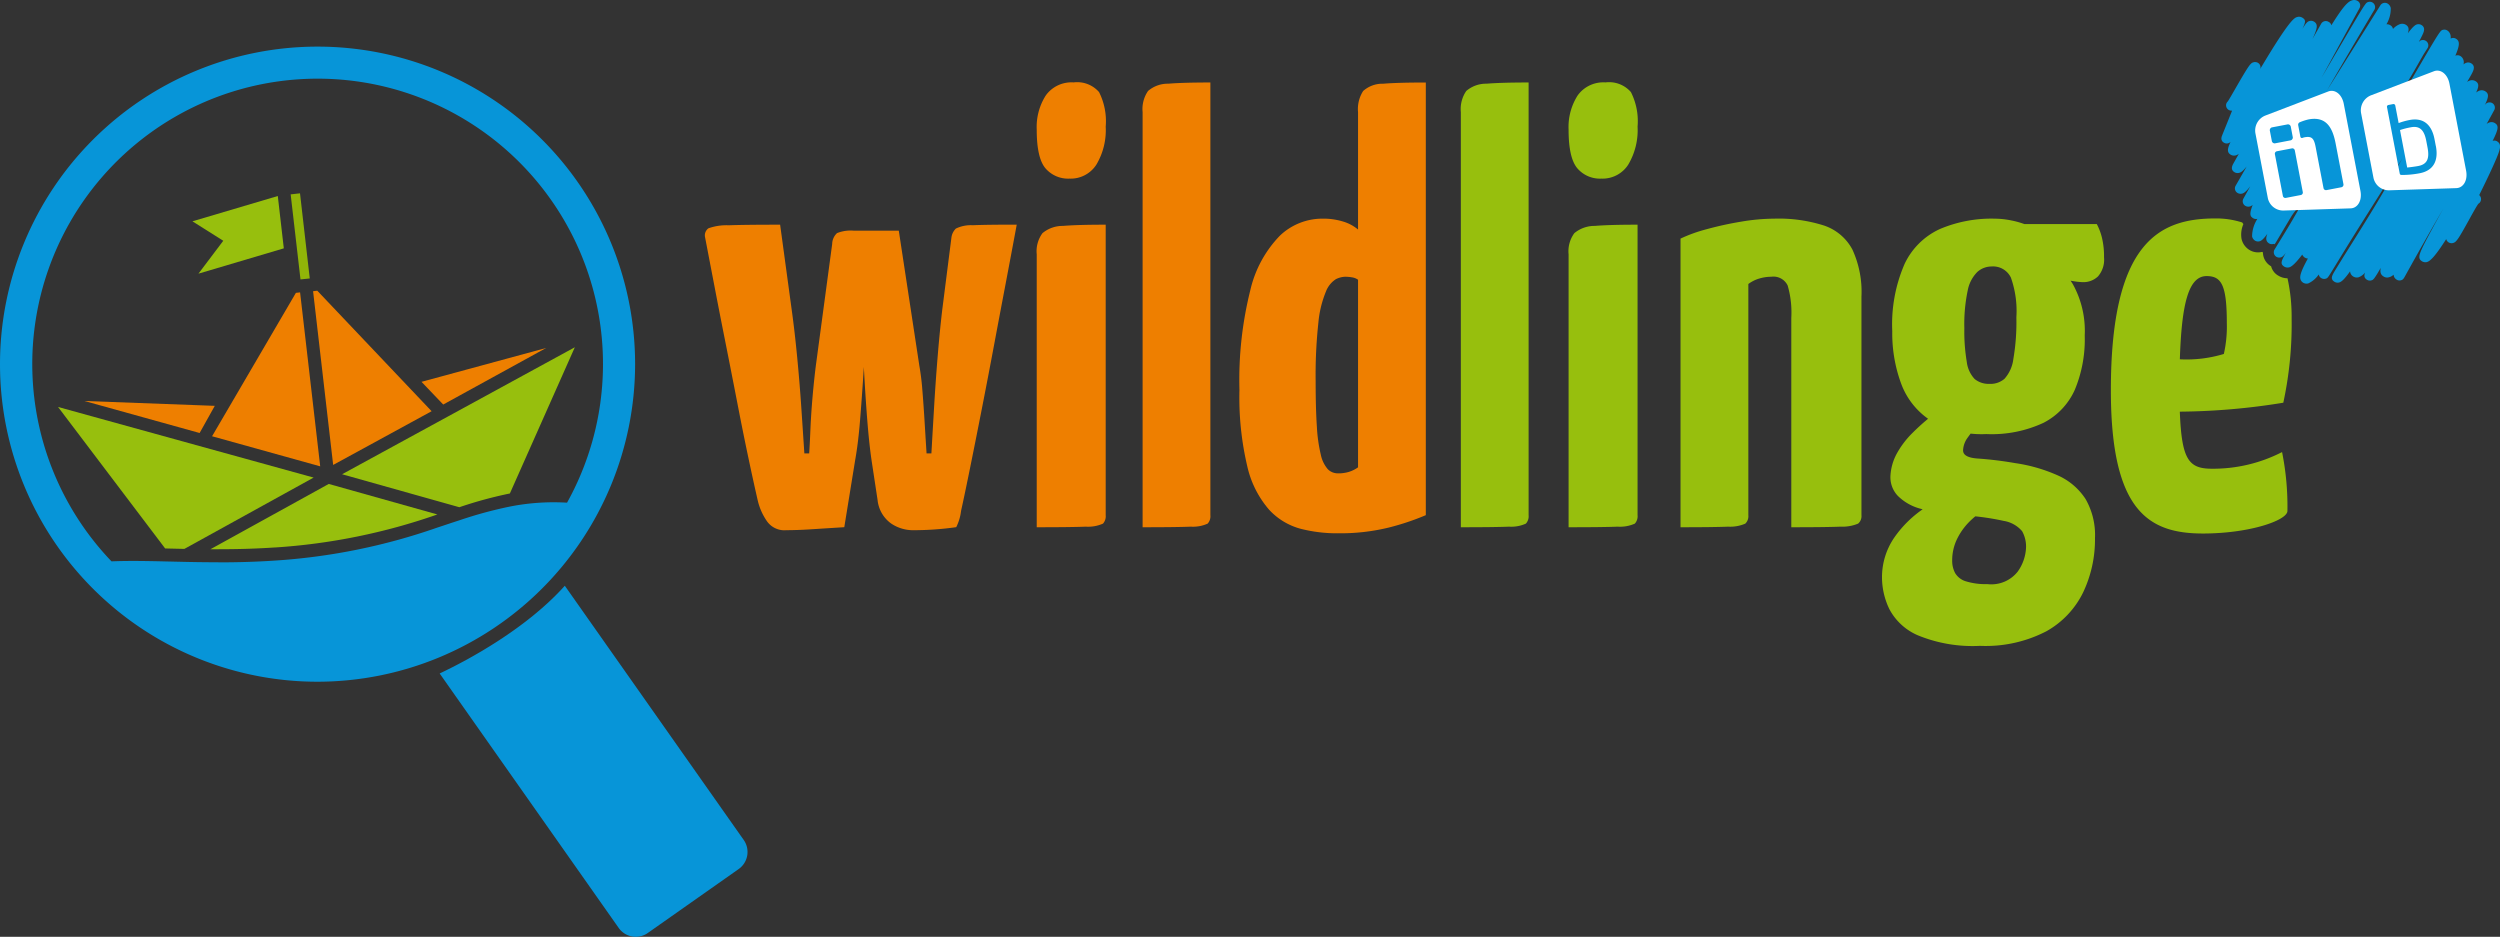 <svg id="Gruppe_45" data-name="Gruppe 45" xmlns="http://www.w3.org/2000/svg" xmlns:xlink="http://www.w3.org/1999/xlink" width="238.542" height="89.387" viewBox="0 0 238.542 89.387">
  <rect x="0" y="0" width="238.542" height="89.387" fill="#333333" stroke="none"/>
  <defs>
    <clipPath id="clip-path">
      <rect id="Rechteck_13" data-name="Rechteck 13" width="238.542" height="89.387" fill="none"/>
    </clipPath>
  </defs>
  <g id="Gruppe_33" data-name="Gruppe 33" transform="translate(0 0)" clip-path="url(#clip-path)">
    <path id="Pfad_78" data-name="Pfad 78" d="M303.538,35.223a1.435,1.435,0,0,1-.7-.9l-.054-.032A1.538,1.538,0,0,1,302.056,33l-.076-.053-.008,0-.081.018a1.578,1.578,0,0,1-1.138-.211,1.664,1.664,0,0,1-.738-1.049,2.5,2.5,0,0,1,.176-1.413,1.312,1.312,0,0,1-.113-.151,8.106,8.106,0,0,0-2.549-.385c-5.331,0-9.983,2.213-9.983,16.393,0,11.571,3.63,13.67,8.792,13.67,4.425,0,8.055-1.248,8.055-2.155a26.335,26.335,0,0,0-.511-5.616,14.4,14.4,0,0,1-6.693,1.589c-2.213,0-2.893-.851-3.063-5.445A63.867,63.867,0,0,0,304,47.338a35.573,35.573,0,0,0,.794-8.054,17.031,17.031,0,0,0-.394-3.82,1.626,1.626,0,0,1-.859-.241m-5.213,7.463a12.249,12.249,0,0,1-4.2.511c.17-5.218.8-7.941,2.552-7.941,1.419,0,1.93.851,1.93,4.481a11.862,11.862,0,0,1-.284,2.95" transform="translate(-86.134 -8.913)" fill="#97bf0d"/>
    <path id="Pfad_79" data-name="Pfad 79" d="M328.925,13.493a.519.519,0,0,0-.368-.069l-.029.006-.045.013c.572-1.139.6-1.455.214-1.7a.605.605,0,0,0-.481-.069.737.737,0,0,0-.307.16c.446-.808.717-1.306.724-1.32a.5.5,0,0,0-.193-.682.523.523,0,0,0-.687.176s-.012.021-.033.054c.415-.828.413-1.131.055-1.355a.638.638,0,0,0-.5-.072.99.99,0,0,0-.368.2c.252-.545.309-.863-.046-1.085a.663.663,0,0,0-.524-.074.917.917,0,0,0-.291.145c.181-.307.317-.545.414-.722.178-.329.422-.779-.012-1.051a.573.573,0,0,0-.417-.076L326,5.984a.781.781,0,0,0-.3.166.7.7,0,0,0-.285-.8.542.542,0,0,0-.393-.066h0a.387.387,0,0,0-.1.036c.477-1.1.4-1.416.069-1.622a.506.506,0,0,0-.366-.069l-.027.006a.416.416,0,0,0-.119.045,1.032,1.032,0,0,0-.012-.318.7.7,0,0,0-.312-.457.514.514,0,0,0-.372-.068l-.021,0c-.285.07-.285.07-3.1,4.89a10.236,10.236,0,0,1-1.173,1.74c.008.018.292-.576.453-.911a5.442,5.442,0,0,1,.285-.507c.722-1.162,1.334-2.3,1.7-2.913l.341-.536a.5.5,0,0,0,.067-.384.51.51,0,0,0-.226-.319.519.519,0,0,0-.369-.068l-.024,0a.389.389,0,0,0-.232.146l-.018-.011L321.444,4c.131-.245.232-.442.307-.6.155-.315.366-.747-.048-1.007a.553.553,0,0,0-.4-.074l-.029.007c-.176.043-.411.225-.883.855.125-.37.108-.63-.177-.81a.674.674,0,0,0-.494-.089l-.055.012a1.731,1.731,0,0,0-.691.471.5.5,0,0,0-.268-.366.564.564,0,0,0-.354-.082,2.9,2.9,0,0,0,.411-1.549.647.647,0,0,0-.29-.421.512.512,0,0,0-.382-.065h0a.5.5,0,0,0-.317.225l-5.093,8.118c1.445-2.5,3.017-5.175,4.517-7.688a.51.51,0,0,0-.166-.69.5.5,0,0,0-.366-.069l-.026.006a.419.419,0,0,0-.25.157l-.008,0-.054.079c-.262.34-.843,1.332-2.57,4.271-.455.775-1.006,1.714-1.606,2.732L315.787.768a.508.508,0,0,0-.176-.673.645.645,0,0,0-.5-.073c-.41.105-.848.517-2.017,2.392a.469.469,0,0,0-.26-.327.507.507,0,0,0-.712.18q-.41.725-.822,1.446c.487-1.056.528-1.406.139-1.65a.539.539,0,0,0-.38-.07L311.029,2c-.182.047-.291.1-.7.759.347-.707.322-.871-.006-1.075a.592.592,0,0,0-.46-.067c-.287.074-.714.184-3.562,4.973A.484.484,0,0,0,306.1,6a.544.544,0,0,0-.383-.069l-.025.006c-.3.074-.407.172-1.785,2.569-.26.452-.583,1.012-.693,1.174a.491.491,0,0,0-.086.1.5.5,0,0,0-.065.383.508.508,0,0,0,.225.317.514.514,0,0,0,.338.074l-.844,2.094c-.045.111-.084.208-.115.293l-.04.088.013.007a.45.45,0,0,0,.208.579.51.51,0,0,0,.63-.078c-.258.558-.4.967,0,1.216a.627.627,0,0,0,.5.072.879.879,0,0,0,.289-.148l-.495.883c-.118.212-.338.607.071.866a.578.578,0,0,0,.447.067c.134-.034.291-.074.728-.611-.361.631-.716,1.25-1.054,1.837a.5.5,0,0,0,.17.684.582.582,0,0,0,.42.076l.034-.008c.2-.051.434-.254.771-.7L304.7,18.96a.508.508,0,0,0,.175.674.571.571,0,0,0,.41.075l.031-.007a.727.727,0,0,0,.275-.153c-.368.947-.218,1.109.043,1.273a.526.526,0,0,0,.383.064l.022-.006a3.169,3.169,0,0,0-.507,1.68.633.633,0,0,0,.279.4.544.544,0,0,0,.4.071l.026-.006c.174-.043.371-.195.753-.717-.149.387-.172.707.152.911a.513.513,0,0,0,.371.068l.028-.006c.279-.071-.237.657,1.774-2.691.625-.923.749-.771,1.353-1.777-1.6,2.658-.615,1.13-2.994,5a.506.506,0,0,0,.168.686.538.538,0,0,0,.378.069l.022,0c.128-.031.22-.053.506-.441-.429.778-.562,1.053-.148,1.312a.6.6,0,0,0,.438.077l.03-.006c.271-.067.67-.456,1.25-1.219a.644.644,0,0,0,.247.289.58.58,0,0,0,.291.086c-.579,1.051-.789,1.616-.719,1.929a.588.588,0,0,0,.261.376.628.628,0,0,0,.454.081l.037-.008a2.447,2.447,0,0,0,1.005-.86.479.479,0,0,0,.242.353.52.52,0,0,0,.384.064h0c.21-.05.218-.063.651-.768l.9-1.47c1.6-2.616,3.029-4.829,5.8-9.256-1.762,3.142-2.019,3.677-5.628,9.408-.319.52-.576.937-.752,1.226-.333.545-.534.873-.1,1.144a.57.57,0,0,0,.413.075l.033-.007c.249-.062.56-.376,1.046-1.063a.622.622,0,0,0,.3.493.646.646,0,0,0,.513.073,1.422,1.422,0,0,0,.616-.449c-.113.3-.092.516.183.689a.519.519,0,0,0,.368.069l.028-.007c.2-.05.258-.065.918-1.2-.095.467.031.675.273.827a.626.626,0,0,0,.509.071.975.975,0,0,0,.446-.25.571.571,0,0,0,.291.477.5.5,0,0,0,.366.069l.032-.007c.212-.055.263-.147.431-.452,1.449-2.611,2.644-4.707,3.621-6.383-.493.887-.958,1.73-1.328,2.424-1.029,1.93-1.174,2.3-.7,2.6a.6.6,0,0,0,.465.069c.364-.092.915-.742,1.841-2.192a.51.51,0,0,0,.224.314.544.544,0,0,0,.418.064c.319-.083.487-.324,1.5-2.152.315-.574.746-1.355.924-1.595a.509.509,0,0,0,.081-.827c.623-1.257,1.105-2.271,1.432-3.013.585-1.325.749-1.814.292-2.1" transform="translate(-90.645 0)" fill="#0795d8"/>
    <path id="Pfad_80" data-name="Pfad 80" d="M28.888,53.557l10.318,2.872-1.92-16.6-.4.046Z" transform="translate(-8.653 -11.931)" fill="#ee7f00"/>
    <path id="Pfad_81" data-name="Pfad 81" d="M42.648,39.65l1.916,16.576L53.958,51.1,43.048,39.6Z" transform="translate(-12.775 -11.863)" fill="#ee7f00"/>
    <path id="Pfad_82" data-name="Pfad 82" d="M57.418,50.633,59.489,52.8l9.829-5.4Z" transform="translate(-17.199 -14.201)" fill="#ee7f00"/>
    <path id="Pfad_83" data-name="Pfad 83" d="M23.939,55.086,11.5,54.623l10.993,3.055Z" transform="translate(-3.445 -16.362)" fill="#ee7f00"/>
    <path id="Pfad_84" data-name="Pfad 84" d="M40.487,26.335l-.892.1.937,8.116.885-.092Z" transform="translate(-11.861 -7.889)" fill="#91b508"/>
    <path id="Pfad_85" data-name="Pfad 85" d="M34.932,31.693l-8.145,2.416,2.368-3.139-2.942-1.856L34.358,26.7Z" transform="translate(-7.852 -7.997)" fill="#97bf0d"/>
    <path id="Pfad_86" data-name="Pfad 86" d="M34.795,71.988a58.115,58.115,0,0,0,15.524-3.153L39.955,65.923l-11.288,6.23c.248,0,.5,0,.748,0,1.934,0,3.693-.055,5.379-.169" transform="translate(-8.587 -19.747)" fill="#97bf0d"/>
    <path id="Pfad_87" data-name="Pfad 87" d="M19.97,68.975l12.323-6.8L7.906,55.437l10.219,13.5.583.014,1.262.029" transform="translate(-2.368 -16.606)" fill="#97bf0d"/>
    <path id="Pfad_88" data-name="Pfad 88" d="M68.809,47.3,46.6,59.418l11.188,3.147a40.023,40.023,0,0,1,4.823-1.313Z" transform="translate(-13.96 -14.167)" fill="#97bf0d"/>
    <path id="Pfad_89" data-name="Pfad 89" d="M60.6,36.651a30.3,30.3,0,1,0-30.3,30.3,30.334,30.334,0,0,0,30.3-30.3m-39.77,18.9c-.254,0-.5,0-.749,0q-1.273-.008-2.477-.036l-1.262-.029-.583-.013c-1.07-.025-2.1-.046-3.082-.046-.707,0-1.384.012-2.038.039a27.228,27.228,0,1,1,43.467-5.6q-.659-.038-1.3-.038a21.646,21.646,0,0,0-4.147.408,40.02,40.02,0,0,0-4.823,1.312q-.619.2-1.255.413l-.844.279a58.134,58.134,0,0,1-15.525,3.153c-1.686.113-3.446.169-5.379.169" transform="translate(0 -1.903)" fill="#0795d8"/>
    <path id="Pfad_90" data-name="Pfad 90" d="M59.9,88.161c0,.006.036.071.038.065L76.98,112.448a1.99,1.99,0,0,0,2.766.481l8.682-6.109a1.992,1.992,0,0,0,.481-2.767L71.835,79.792c-3.672,4.093-9.186,7.068-11.939,8.369" transform="translate(-17.942 -23.902)" fill="#0795d8"/>
    <path id="Pfad_91" data-name="Pfad 91" d="M314.171,12.437l-6.012,2.3a1.542,1.542,0,0,0-.94,1.662l1.193,6.224a1.5,1.5,0,0,0,1.483,1.173l6.413-.208c.691-.022,1.111-.766.939-1.662l-1.593-8.316c-.172-.9-.836-1.421-1.483-1.173m-2.425,9.6a.24.24,0,0,1-.19.279l-1.432.275a.239.239,0,0,1-.279-.19l-.763-3.981a.241.241,0,0,1,.19-.28l1.432-.274a.239.239,0,0,1,.279.19Zm-.965-5.288a.279.279,0,0,1-.177.345l-1.526.293a.28.28,0,0,1-.292-.255l-.177-.923a.28.28,0,0,1,.178-.345l1.526-.292a.28.28,0,0,1,.292.255Zm4.843,4.533a.251.251,0,0,1-.2.293l-1.421.272a.24.24,0,0,1-.28-.19l-.751-3.921c-.158-.822-.362-1.063-1.078-.925a1.275,1.275,0,0,0-.179.055.15.15,0,0,1-.2-.113l-.209-1.1a.25.25,0,0,1,.151-.28,5.112,5.112,0,0,1,.827-.27c1.7-.326,2.3.787,2.588,2.267Z" transform="translate(-92.02 -3.707)" fill="#fff"/>
    <path id="Pfad_92" data-name="Pfad 92" d="M330.7,20.832l-6.413.208a1.5,1.5,0,0,1-1.483-1.173l-1.192-6.224a1.542,1.542,0,0,1,.939-1.662l6.013-2.3c.647-.247,1.311.277,1.483,1.173l1.593,8.316c.172.9-.249,1.64-.94,1.662m-1.951-4.02-.125-.649c-.27-1.414-1.08-2.081-2.386-1.83a6.522,6.522,0,0,0-1.037.291l-.321-1.675a.174.174,0,0,0-.2-.138l-.459.088a.167.167,0,0,0-.13.2l1.208,6.305c.024.126.062.175.229.171a8.863,8.863,0,0,0,1.687-.164c1.351-.259,1.8-1.25,1.538-2.6m-.793.152c.188.982.014,1.585-.878,1.756-.306.058-.753.116-1.064.148l-.685-3.577a7.146,7.146,0,0,1,1.042-.265c.883-.17,1.276.325,1.461,1.289Z" transform="translate(-96.331 -2.881)" fill="#fff"/>
    <path id="Pfad_93" data-name="Pfad 93" d="M103.73,59.765a2.039,2.039,0,0,1-1.761-.837,5.718,5.718,0,0,1-.894-1.992q-.4-1.732-.924-4.215t-1.068-5.312q-.549-2.828-1.1-5.6T97,36.785q-.433-2.252-.952-4.965a.835.835,0,0,1,.317-.866,5.117,5.117,0,0,1,1.934-.289q1.559-.057,4.908-.057l1.1,8.083q.288,2.077.519,4.474t.376,4.5q.143,2.109.317,4.763h.462q.057-.866.116-2.281t.2-3.06q.144-1.646.318-3.032l1.559-11.605a1.458,1.458,0,0,1,.462-1.039,3.5,3.5,0,0,1,1.617-.23h1.732c.5,0,.693.135.577.4a5.043,5.043,0,0,1-.577.952,2.329,2.329,0,0,0-.462.9v3.175q-.058,2.309-.144,4.215t-.231,4.128q-.144,2.223-.317,4.359t-.462,3.753l-1.039,6.409q-1.848.115-3.146.2t-2.454.087m12.067,0a3.736,3.736,0,0,1-1.992-.635,3.142,3.142,0,0,1-1.3-2.252l-.578-3.811q-.231-1.616-.4-3.753t-.289-4.33q-.117-2.194-.173-4.071t-.116-4.185l-.866-3.291a3.061,3.061,0,0,1,.289-1.386q.348-.866.924-.866h3.234L116.49,44.06a23.421,23.421,0,0,1,.289,2.338q.116,1.415.2,2.8t.2,3.233h.462q.115-2.02.26-4.474t.346-4.879q.2-2.425.434-4.388l.866-6.813a1.45,1.45,0,0,1,.433-.9,3.283,3.283,0,0,1,1.617-.317q1.3-.057,4.186-.057-.578,3.116-1.068,5.687t-1.068,5.658q-.578,3.089-1.183,6.177t-1.126,5.658q-.52,2.57-.866,4.128a4.658,4.658,0,0,1-.462,1.559,29.086,29.086,0,0,1-4.215.289" transform="translate(-28.77 -9.169)" fill="#ee7f00"/>
    <path id="Pfad_94" data-name="Pfad 94" d="M144.342,20.405a2.838,2.838,0,0,1-2.281-.981q-.837-.981-.837-3.695a5.59,5.59,0,0,1,.866-3.262,3.018,3.018,0,0,1,2.656-1.242,2.757,2.757,0,0,1,2.425.924,6.153,6.153,0,0,1,.635,3.291,6.439,6.439,0,0,1-.894,3.637,2.911,2.911,0,0,1-2.569,1.328M141.224,53.67V27.631a2.921,2.921,0,0,1,.548-2.022,3.017,3.017,0,0,1,1.963-.692q1.415-.117,4.07-.116V52.516a1.045,1.045,0,0,1-.259.808,3.479,3.479,0,0,1-1.645.289q-1.386.058-4.677.057" transform="translate(-42.303 -3.362)" fill="#ee7f00"/>
    <path id="Pfad_95" data-name="Pfad 95" d="M155.648,53.674V14.066a3.035,3.035,0,0,1,.52-2.021,2.885,2.885,0,0,1,1.934-.693q1.414-.116,4.013-.116V52.52a1.045,1.045,0,0,1-.26.808,3.39,3.39,0,0,1-1.617.289q-1.357.058-4.59.057" transform="translate(-46.624 -3.366)" fill="#ee7f00"/>
    <path id="Pfad_96" data-name="Pfad 96" d="M178.189,54.252a13.982,13.982,0,0,1-3.522-.434,6.312,6.312,0,0,1-3-1.818,9.51,9.51,0,0,1-2.078-4.128,28.6,28.6,0,0,1-.751-7.3,35.289,35.289,0,0,1,1.039-9.527,11.015,11.015,0,0,1,2.829-5.2,5.871,5.871,0,0,1,4.042-1.616,6.415,6.415,0,0,1,2.021.289,3.94,3.94,0,0,1,1.385.75v-11.2a3.174,3.174,0,0,1,.49-2.021,2.761,2.761,0,0,1,1.906-.693q1.414-.115,4.071-.116V52.52A24.057,24.057,0,0,1,183.1,53.7a19.387,19.387,0,0,1-4.908.549m.058-5.716a3.475,3.475,0,0,0,1.039-.144,3.04,3.04,0,0,0,.866-.433V30.06a1.31,1.31,0,0,0-.577-.231,3.969,3.969,0,0,0-.635-.057,2.135,2.135,0,0,0-.9.23,2.421,2.421,0,0,0-.953,1.184,10.223,10.223,0,0,0-.721,2.974,46.539,46.539,0,0,0-.26,5.6q0,2.6.116,4.3a14.857,14.857,0,0,0,.375,2.685,3.071,3.071,0,0,0,.664,1.386,1.333,1.333,0,0,0,.981.4" transform="translate(-50.574 -3.366)" fill="#ee7f00"/>
    <path id="Pfad_97" data-name="Pfad 97" d="M199,53.674V14.066a3.04,3.04,0,0,1,.519-2.021,2.888,2.888,0,0,1,1.935-.693q1.414-.116,4.012-.116V52.52a1.043,1.043,0,0,1-.26.808,3.386,3.386,0,0,1-1.616.289q-1.357.058-4.59.057" transform="translate(-59.611 -3.366)" fill="#97bf0d"/>
    <path id="Pfad_98" data-name="Pfad 98" d="M216.794,20.405a2.837,2.837,0,0,1-2.281-.981q-.838-.981-.837-3.695a5.59,5.59,0,0,1,.866-3.262,3.017,3.017,0,0,1,2.655-1.242,2.757,2.757,0,0,1,2.426.924,6.153,6.153,0,0,1,.635,3.291,6.439,6.439,0,0,1-.894,3.637,2.911,2.911,0,0,1-2.569,1.328M213.676,53.67V27.631a2.921,2.921,0,0,1,.548-2.022,3.017,3.017,0,0,1,1.963-.692q1.415-.117,4.07-.116V52.516a1.045,1.045,0,0,1-.26.808,3.475,3.475,0,0,1-1.645.289q-1.387.058-4.677.057" transform="translate(-64.006 -3.362)" fill="#97bf0d"/>
    <path id="Pfad_99" data-name="Pfad 99" d="M228.924,59.229V31.688a14.239,14.239,0,0,1,2.483-.894,31.935,31.935,0,0,1,3.291-.721,19.42,19.42,0,0,1,3.175-.289,14.185,14.185,0,0,1,4.764.664,4.791,4.791,0,0,1,2.685,2.281,9.653,9.653,0,0,1,.866,4.5V58.075a.936.936,0,0,1-.318.808,3.942,3.942,0,0,1-1.7.289q-1.386.058-4.676.057V39.252a9.217,9.217,0,0,0-.347-3.088,1.5,1.5,0,0,0-1.559-.837,3.991,3.991,0,0,0-1.154.173,3.284,3.284,0,0,0-1.039.52V58.075a.982.982,0,0,1-.289.808,3.617,3.617,0,0,1-1.645.289q-1.357.058-4.533.057" transform="translate(-68.574 -8.921)" fill="#97bf0d"/>
    <path id="Pfad_100" data-name="Pfad 100" d="M265.725,70.547a13.741,13.741,0,0,1-5.947-1.011,5.535,5.535,0,0,1-2.714-2.512,6.99,6.99,0,0,1-.693-2.945,6.682,6.682,0,0,1,1.154-3.839,10.687,10.687,0,0,1,3.06-2.945,14.93,14.93,0,0,1,4.215-1.877l2.022,1.848a6.391,6.391,0,0,0-1.848,1.184,6.2,6.2,0,0,0-1.386,1.79,4.651,4.651,0,0,0-.52,2.164,2.455,2.455,0,0,0,.289,1.213,1.791,1.791,0,0,0,1.04.779,6.337,6.337,0,0,0,2.021.26,3.2,3.2,0,0,0,2.915-1.212,4.23,4.23,0,0,0,.78-2.252,2.988,2.988,0,0,0-.375-1.588,2.917,2.917,0,0,0-1.761-.981,23.992,23.992,0,0,0-4.446-.548,17.352,17.352,0,0,1-3.464-.606,4.8,4.8,0,0,1-2.195-1.242,2.575,2.575,0,0,1-.692-1.963,5.037,5.037,0,0,1,.548-1.963,8.572,8.572,0,0,1,1.559-2.078,21.155,21.155,0,0,1,2.743-2.309l3.81,1.212a13.752,13.752,0,0,0-1.3,1.559,2.172,2.172,0,0,0-.433,1.212q0,.693,1.443.78a34.486,34.486,0,0,1,3.522.433,15.285,15.285,0,0,1,4.157,1.212,6.094,6.094,0,0,1,2.569,2.223,6.884,6.884,0,0,1,.895,3.724,11.765,11.765,0,0,1-1.126,5.168,8.524,8.524,0,0,1-3.522,3.724,12.572,12.572,0,0,1-6.322,1.386m.635-20.209a9.673,9.673,0,0,1-5.312-1.27,7.135,7.135,0,0,1-2.83-3.492,13.839,13.839,0,0,1-.866-5.052,14.444,14.444,0,0,1,1.184-6.438,6.9,6.9,0,0,1,3.378-3.319,12.632,12.632,0,0,1,5.2-.981,8.261,8.261,0,0,1,1.616.173,8.44,8.44,0,0,1,1.675.52l1.212,2.829a7.277,7.277,0,0,1,2.973,2.742,9.2,9.2,0,0,1,1.126,4.879,12.483,12.483,0,0,1-.952,5.2,6.541,6.541,0,0,1-3,3.146,11.7,11.7,0,0,1-5.4,1.067m.289-4.791a2.038,2.038,0,0,0,1.414-.492,3.48,3.48,0,0,0,.838-1.876,20.869,20.869,0,0,0,.289-3.984,9.548,9.548,0,0,0-.52-3.782,1.879,1.879,0,0,0-1.847-1.068,2.032,2.032,0,0,0-1.357.52,3.392,3.392,0,0,0-.923,1.79,15.536,15.536,0,0,0-.318,3.58,17.432,17.432,0,0,0,.231,3.2,2.909,2.909,0,0,0,.75,1.645,2.094,2.094,0,0,0,1.444.463m8.892-9.7a7.669,7.669,0,0,1-2.223-.433q-1.356-.433-2.714-1.011t-3.146-1.443L267.8,30.3h9.065a5.65,5.65,0,0,1,.491,1.3,7.612,7.612,0,0,1,.2,1.877,2.431,2.431,0,0,1-.577,1.819,2.014,2.014,0,0,1-1.444.548" transform="translate(-76.796 -8.922)" fill="#97bf0d"/>
  </g>
</svg>
